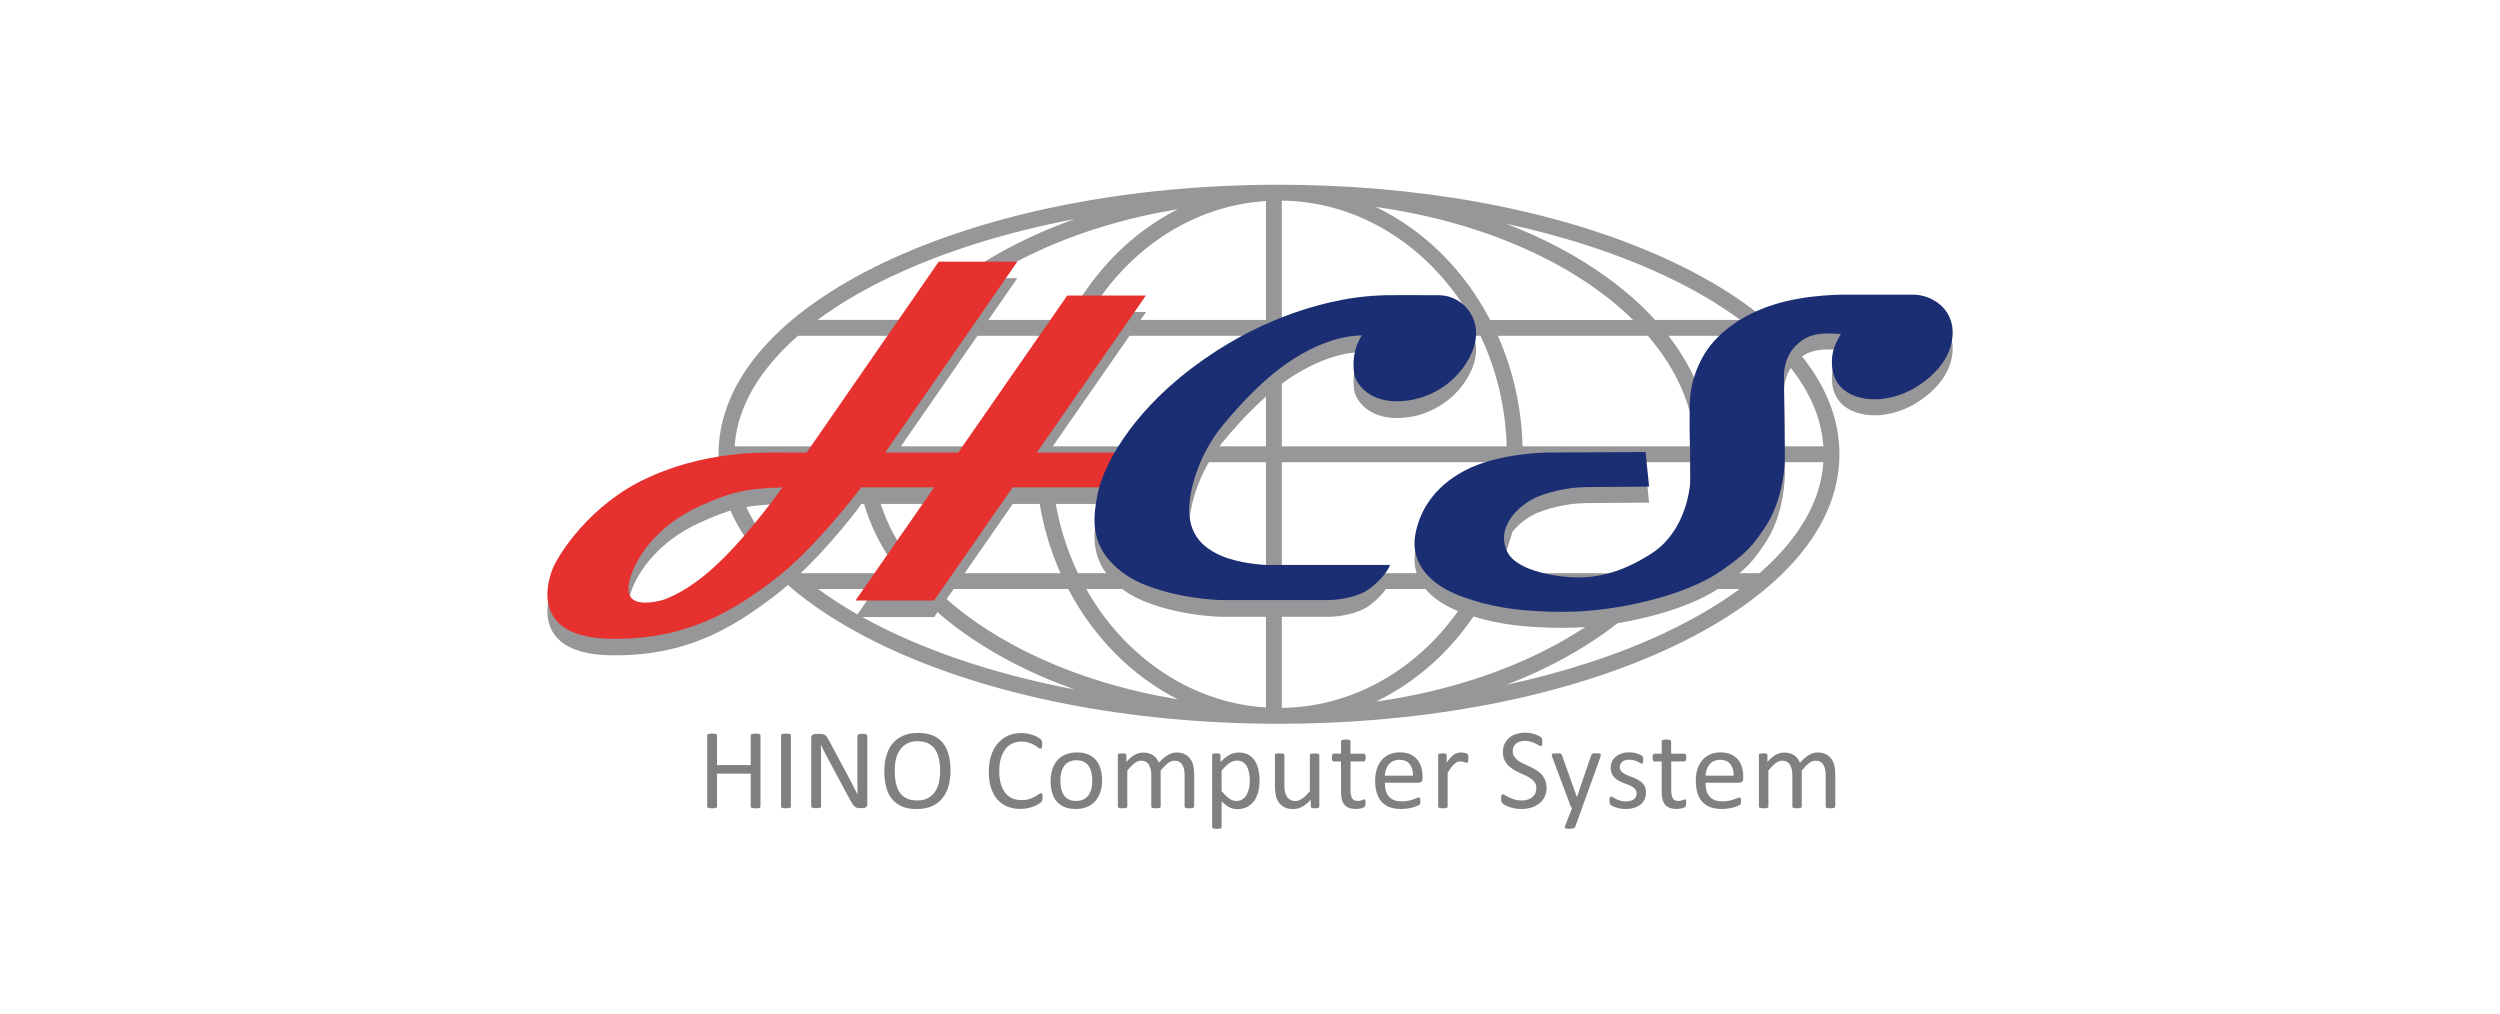 <?xml version="1.0" encoding="UTF-8"?><svg id="_レイヤー_2" xmlns="http://www.w3.org/2000/svg" viewBox="0 0 370 150"><defs><style>.cls-1{fill:#817f82;}.cls-1,.cls-2,.cls-3,.cls-4,.cls-5{stroke-width:0px;}.cls-2{fill:#1b2d73;}.cls-3{fill:#979799;}.cls-4{fill:#fff;}.cls-5{fill:#e7312f;}</style></defs><g id="ACCESS_TOPICS"><rect class="cls-4" width="370" height="150"/><path class="cls-3" d="M247.62,38.79c-14.83-7.02-34.29-11.04-55.09-11.42-.82-.02-3.24-.03-3.24-.03-22.01,0-42.73,4.07-58.33,11.45-15.88,7.52-24.62,17.62-24.62,28.44s8.75,20.92,24.62,28.44c15.6,7.39,36.32,11.45,58.33,11.45,0,0,2.42-.01,3.24-.03,20.8-.38,40.25-4.4,55.09-11.42,15.88-7.52,24.62-17.62,24.62-28.44s-8.74-20.92-24.62-28.44ZM263.77,52.94c3.74,4.19,5.79,8.6,6.09,13.12h-16.58c-.26-5.77-2.44-11.32-6.34-16.36h13.54c1.2,1.05,2.3,2.14,3.29,3.24ZM187.36,49.7v16.36h-31.73c.16-5.89,1.55-11.45,3.89-16.36h27.84ZM160.73,47.35c5.64-10.03,15.41-16.89,26.63-17.6v17.6h-26.63ZM187.36,68.41v16.42h-27.82c-2.36-4.93-3.75-10.5-3.92-16.42h31.73ZM187.36,87.17v17.54c-11.2-.71-20.95-7.55-26.6-17.54h26.6ZM189.71,87.17h28.15c-5.9,10.45-16.3,17.45-28.15,17.6v-17.6ZM189.71,84.83v-16.42h33.29c-.16,5.92-1.56,11.49-3.92,16.42h-29.37ZM189.71,66.06v-16.36h29.39c2.34,4.91,3.73,10.47,3.89,16.36h-33.29ZM189.71,47.35v-17.66c11.87.15,22.28,7.18,28.18,17.66h-28.18ZM203.63,30.63c15.99,2.25,29.61,8.4,38.07,16.73h-21.15c-3.86-7.4-9.8-13.3-16.93-16.73ZM158.07,47.35h-19.64c8.08-7.95,20.84-13.9,35.88-16.39-6.83,3.47-12.51,9.23-16.24,16.39ZM156.94,49.7c-2.2,4.97-3.5,10.51-3.66,16.36h-24.08c.29-5.89,2.8-11.45,7.03-16.36h20.71ZM153.28,68.41c.15,5.88,1.46,11.44,3.68,16.42h-20.68c-4.26-4.93-6.78-10.5-7.08-16.42h24.08ZM158.1,87.17c3.73,7.13,9.41,12.87,16.21,16.33-15.01-2.48-27.74-8.42-35.82-16.33h19.61ZM220.52,87.17h21.12c-8.47,8.3-22.06,14.42-38.01,16.67,7.11-3.42,13.04-9.3,16.89-16.67ZM221.65,84.83c2.22-4.98,3.53-10.54,3.68-16.42h25.58c-.3,5.92-2.82,11.49-7.08,16.42h-22.19ZM225.34,66.06c-.15-5.86-1.45-11.4-3.66-16.36h22.21c4.23,4.91,6.73,10.47,7.03,16.36h-25.58ZM246.61,40.91c4.17,1.97,7.83,4.13,10.95,6.44h-12.6c-2.8-3.08-6.28-5.93-10.39-8.49-3.55-2.22-7.46-4.13-11.63-5.74,8.7,1.88,16.71,4.5,23.67,7.79ZM131.96,40.91c7.86-3.72,17.06-6.58,27.09-8.49-4.88,1.73-9.42,3.88-13.5,6.43-4.11,2.56-7.58,5.42-10.39,8.49h-14.15c3.12-2.31,6.78-4.47,10.95-6.44ZM114.81,52.94c.99-1.11,2.09-2.19,3.29-3.24h15.1c-3.9,5.04-6.08,10.59-6.34,16.36h-18.13c.3-4.52,2.34-8.93,6.09-13.12ZM114.81,81.53c-3.74-4.19-5.79-8.6-6.09-13.12h18.13c.26,5.79,2.46,11.36,6.39,16.42h-15.08c-1.23-1.07-2.35-2.17-3.36-3.3ZM121.09,87.17h14.13c2.79,3.05,6.25,5.89,10.33,8.44,4.08,2.55,8.62,4.7,13.5,6.43-10.03-1.9-19.23-4.76-27.09-8.49-4.13-1.96-7.77-4.09-10.87-6.38ZM246.61,93.56c-6.96,3.29-14.97,5.91-23.67,7.79,4.17-1.6,8.07-3.52,11.63-5.74,4.08-2.55,7.54-5.38,10.33-8.44h12.57c-3.1,2.29-6.73,4.42-10.87,6.38ZM263.77,81.53c-1.01,1.13-2.13,2.23-3.36,3.3h-13.52c3.93-5.06,6.13-10.63,6.39-16.42h16.58c-.3,4.52-2.34,8.93-6.09,13.12Z"/><path class="cls-3" d="M169.58,46.18h-11.63l-16.14,23.24h-10.8l19.55-28.25h-11.63l-19.55,28.25h-2.95s-4.19-.1-7.22.22c-3.32.35-7.99,1.07-13.35,3.51-8.52,3.88-13.18,11.34-14.01,13.33-1.18,2.84-2.8,10.27,8.4,10.5,11.36.23,18.33-4.16,24.44-8.83,6.1-4.67,12.11-12.61,12.11-12.61l.67-.96h10.79l-11.64,16.75h11.63l11.64-16.75h19.57v-5.14h-16l16.14-23.24ZM107.25,84.88c-4.42,4.45-7.38,5.62-8.46,6.11-1.08.49-4.06,1.12-5.21.1s-.29-3.45.34-4.79c.64-1.34,3.13-6.03,9.8-9.02,4.06-1.82,6.15-2.51,12.08-2.7l-.66.95s-3.48,4.91-7.9,9.36Z"/><path class="cls-3" d="M205.76,86.09h-18.49s-3.79-.17-6.53-1.36c-2.74-1.2-4.5-3.03-4.72-6.16-.22-3.13,1.32-8.77,5.01-13.22,2.78-3.35,6.92-7.85,11.64-10.49,4.72-2.64,7.77-2.71,8.9-2.74,0,0-1.67,2.13-1.15,5.67.16,1.1,1.76,4.11,6.4,4.08,4.53-.02,9.1-2.75,11.02-7.24,2.02-4.7-1.25-8.42-4.82-8.46-3.45-.03-7.75,0-7.75,0,0,0-3.15,0-6.62.68-3.47.68-12.47,2.7-22.25,10.1-9.41,7.12-13.22,14.87-13.94,18.57s-1.35,8.04,3.92,11.87c3.89,2.82,11.24,3.9,14.83,3.9h15.52s3.84-.04,6.08-1.77c2.39-1.84,2.92-3.43,2.92-3.43Z"/><path class="cls-5" d="M169.58,43.74h-11.63l-16.14,23.24h-10.8l19.55-28.25h-11.63l-19.55,28.25h-2.95s-4.19-.1-7.22.22c-3.32.35-7.99,1.07-13.35,3.51-8.52,3.88-13.18,11.34-14.01,13.33-1.18,2.84-2.8,10.27,8.4,10.5,11.36.23,18.33-4.16,24.44-8.83,6.1-4.67,12.77-13.58,12.77-13.58h10.79l-11.64,16.75h11.63l11.64-16.75h19.57v-5.14h-16l16.14-23.24ZM107.25,82.43c-4.42,4.45-7.38,5.62-8.46,6.11s-4.06,1.12-5.21.1-.29-3.45.34-4.79,3.13-6.03,9.8-9.02c4.06-1.82,6.15-2.51,12.08-2.7,0,0-4.13,5.86-8.56,10.31Z"/><path class="cls-2" d="M205.76,83.61h-18.49s-3.79-.17-6.53-1.36-4.5-3.03-4.72-6.16c-.22-3.13,1.32-8.77,5.01-13.22,2.78-3.35,6.92-7.85,11.64-10.49,4.72-2.64,7.77-2.71,8.9-2.74,0,0-1.67,2.13-1.15,5.67.16,1.1,1.76,4.11,6.4,4.08,4.53-.02,9.1-2.75,11.02-7.24,2.02-4.7-1.25-8.42-4.82-8.46-3.45-.03-7.75,0-7.75,0,0,0-3.15,0-6.62.68-3.47.68-12.47,2.7-22.25,10.1-9.41,7.12-13.22,14.87-13.94,18.57s-1.35,8.04,3.92,11.87c3.89,2.82,11.24,3.9,14.83,3.9h15.52s3.84-.04,6.08-1.77c2.39-1.84,2.92-3.43,2.92-3.43Z"/><path class="cls-3" d="M234.45,74.46l9.62-.07-.53-5.12-14.78.08s-7.13.1-11.97,2.66-6.81,6.34-7.35,9.64c-.62,3.74,1.75,7.21,7.17,9.1,3.34,1.17,7.14,2.16,14.86,2.17,7.85.01,18.02-2.45,23.1-5.96,3.69-2.55,4.72-3.59,6.8-6.78,2.09-3.18,2.79-7.52,2.79-10.14s-.14-12.09-.14-12.09c0,0-.09-2.57,1.75-4.41,1.3-1.3,2.38-1.55,3.42-1.73,1.23-.21,3.26,0,3.26,0,0,0-1.07,1.61-1.27,3.18s-.13,4.73,3.4,6c3.41,1.22,6.99-.17,8.6-1.09,1.71-.97,5.49-3.63,5.8-7.81s-3.28-6.11-5.78-6.11h-10s-5.69-.11-10.68,1.47c-4.99,1.58-8.79,4.51-10.59,7.89s-1.83,5.8-1.86,7.5.16,10.44.07,11.17-.66,6.98-5.68,10.25c-5.02,3.27-8.79,3.57-10.99,3.57s-8.95-.71-10.41-3.84c-1.84-3.97,2.25-7.18,4.49-8.1,2.62-1.07,5.43-1.41,6.9-1.41Z"/><path class="cls-1" d="M112.55,119.36s-.01.08-.03.12c-.02.03-.06.06-.12.08-.06.02-.13.04-.22.05-.09.01-.21.02-.34.02-.15,0-.27,0-.36-.02-.09-.01-.16-.03-.22-.05-.06-.02-.1-.05-.12-.08-.02-.03-.03-.07-.03-.12v-4.86h-4.99v4.86s-.01.08-.03.12c-.02.03-.06.06-.12.08-.06.02-.13.04-.22.05-.09.01-.21.02-.35.02s-.25,0-.35-.02c-.1-.01-.17-.03-.23-.05-.06-.02-.1-.05-.12-.08-.02-.03-.03-.07-.03-.12v-10.52s.01-.08.03-.12.06-.06.12-.08c.06-.02.13-.04.23-.05s.21-.02.35-.02.26,0,.35.02c.09.01.17.03.22.05.06.02.1.05.12.08s.03.07.03.12v4.39h4.99v-4.39s.01-.08.03-.12.06-.06.12-.08c.06-.02.13-.04.22-.05.09-.01.21-.02.36-.02.14,0,.25,0,.34.02.09.01.17.03.22.05.06.02.1.05.12.08s.03.07.03.12v10.52Z"/><path class="cls-1" d="M117.05,119.36s-.01.08-.03.12c-.02.03-.06.06-.12.08-.06.02-.13.04-.22.05-.09.01-.21.02-.35.02s-.25,0-.35-.02c-.1-.01-.17-.03-.23-.05-.06-.02-.1-.05-.12-.08-.02-.03-.03-.07-.03-.12v-10.52s.01-.08.04-.12.07-.06.13-.08c.06-.02.14-.04.23-.05.09-.01.2-.02.33-.02.14,0,.26,0,.35.02s.17.03.22.05c.06.02.1.05.12.08.02.03.03.07.03.12v10.52Z"/><path class="cls-1" d="M128.37,118.98c0,.11-.02.21-.06.29-.04.08-.09.14-.15.19-.06.05-.13.09-.21.11s-.15.03-.23.03h-.48c-.15,0-.28-.02-.4-.05-.11-.03-.22-.09-.32-.17-.1-.08-.2-.19-.31-.33-.1-.14-.21-.32-.33-.54l-3.34-6.23c-.17-.32-.35-.66-.53-1.01s-.34-.7-.5-1.03h-.02c.01.41.02.82.03,1.24,0,.42,0,.84,0,1.26v6.61s-.01.08-.04.11c-.02.04-.06.06-.12.08-.06.02-.13.04-.22.05-.09.01-.21.02-.35.02s-.26,0-.35-.02c-.09-.01-.17-.03-.22-.05-.05-.02-.09-.05-.12-.08-.02-.04-.04-.07-.04-.11v-10.11c0-.23.06-.39.19-.48.13-.1.27-.14.42-.14h.72c.17,0,.31.01.42.04.11.03.22.07.31.14.09.07.18.16.26.27.08.12.17.26.27.44l2.57,4.81c.16.29.31.58.46.86.15.28.29.55.43.83.14.27.27.54.41.8.13.26.27.53.4.79h0c-.01-.45-.02-.91-.02-1.39s0-.95,0-1.39v-5.94s.01-.08.04-.11c.02-.03.06-.06.12-.09.06-.03.13-.04.22-.06.09-.01.21-.02.36-.02.13,0,.24,0,.34.02.1.01.17.03.22.06.05.03.09.06.12.09.02.03.04.07.04.11v10.11Z"/><path class="cls-1" d="M140.68,113.97c0,.89-.1,1.69-.31,2.4-.21.71-.52,1.32-.94,1.82s-.94.88-1.56,1.15-1.36.4-2.19.4-1.54-.12-2.14-.37c-.6-.25-1.1-.6-1.49-1.07-.39-.47-.68-1.05-.88-1.74-.19-.69-.29-1.49-.29-2.4s.1-1.65.31-2.35c.21-.71.52-1.31.94-1.8.42-.49.94-.87,1.57-1.14.63-.27,1.36-.4,2.19-.4s1.51.12,2.11.36,1.1.6,1.49,1.06.69,1.04.89,1.73c.19.69.29,1.47.29,2.36ZM139.14,114.07c0-.62-.06-1.2-.17-1.73-.11-.53-.29-1-.55-1.39-.26-.39-.6-.7-1.03-.92-.43-.22-.96-.33-1.59-.33s-1.16.12-1.59.36c-.43.24-.78.55-1.04.95-.27.4-.46.86-.58,1.38-.12.53-.17,1.08-.17,1.66,0,.64.05,1.24.16,1.78.11.54.29,1.01.54,1.4s.59.7,1.02.91c.43.22.96.33,1.6.33s1.17-.12,1.61-.36.78-.56,1.05-.96c.26-.4.45-.87.57-1.4.11-.53.17-1.09.17-1.69Z"/><path class="cls-1" d="M154.29,118.03c0,.09,0,.17,0,.24,0,.07-.02.13-.03.18-.01.05-.03.1-.06.14-.02.04-.06.09-.12.14s-.18.14-.36.26c-.18.12-.41.23-.67.34-.27.11-.58.2-.92.28-.35.08-.73.11-1.14.11-.71,0-1.35-.12-1.93-.36s-1.06-.59-1.46-1.05-.71-1.03-.93-1.71c-.22-.68-.33-1.46-.33-2.35s.12-1.72.35-2.43c.23-.71.56-1.31.99-1.81.42-.49.93-.87,1.52-1.13.59-.26,1.24-.39,1.96-.39.32,0,.62.03.92.09.3.06.58.13.83.22.25.09.48.19.68.31.2.12.33.22.41.29.08.08.13.13.15.17.02.04.04.09.06.14.01.05.03.12.03.19,0,.07.01.16.01.26,0,.11,0,.21-.02.29-.01.08-.03.15-.05.2-.02.05-.05.09-.08.12-.03.03-.07.04-.11.04-.08,0-.19-.06-.33-.17s-.32-.23-.55-.36-.5-.25-.82-.36c-.32-.11-.71-.17-1.15-.17-.49,0-.93.1-1.33.29s-.74.48-1.03.86c-.28.38-.5.84-.66,1.38-.16.54-.23,1.17-.23,1.87s.07,1.31.23,1.84c.15.53.37.98.65,1.34.28.36.63.63,1.03.81.41.18.87.28,1.39.28.44,0,.82-.05,1.14-.16.33-.11.6-.23.83-.36.23-.13.42-.25.57-.36.15-.11.26-.16.35-.16.04,0,.07,0,.1.03.03.02.05.05.07.1.02.05.03.11.04.2,0,.08.01.19.01.32Z"/><path class="cls-1" d="M163.11,115.47c0,.62-.08,1.19-.25,1.71s-.41.97-.73,1.35c-.32.38-.73.67-1.22.88-.49.21-1.05.32-1.7.32s-1.17-.09-1.64-.28-.85-.46-1.16-.81c-.31-.36-.54-.79-.69-1.3-.15-.51-.23-1.08-.23-1.73s.08-1.19.24-1.71c.16-.52.4-.97.73-1.35.32-.38.73-.67,1.21-.88.49-.21,1.05-.31,1.7-.31s1.17.09,1.64.28c.47.19.85.46,1.16.81s.54.79.7,1.3c.16.51.23,1.08.23,1.72ZM161.66,115.56c0-.41-.04-.8-.12-1.17s-.2-.69-.38-.97c-.18-.28-.42-.5-.72-.66s-.68-.24-1.13-.24c-.42,0-.77.07-1.07.22-.3.15-.55.35-.74.62-.19.27-.34.59-.43.95-.09.37-.14.77-.14,1.2s.04.81.12,1.18c.08.37.21.69.38.96.18.27.42.49.72.65.3.16.68.24,1.13.24.41,0,.77-.07,1.07-.22s.55-.35.74-.62c.19-.27.34-.58.43-.95.09-.37.14-.77.14-1.21Z"/><path class="cls-1" d="M176.72,119.37s-.01.08-.03.11c-.02.03-.06.06-.11.08s-.12.04-.21.05c-.09.01-.2.02-.34.02s-.26,0-.35-.02c-.09-.01-.16-.03-.22-.05s-.09-.05-.11-.08c-.02-.03-.03-.07-.03-.11v-4.63c0-.32-.03-.62-.08-.88-.06-.27-.15-.49-.27-.69s-.28-.34-.47-.44-.42-.15-.68-.15c-.32,0-.65.12-.97.37-.32.25-.68.61-1.07,1.09v5.33s-.01.08-.03.11c-.02.03-.06.06-.11.08s-.13.04-.22.05c-.09.01-.2.02-.34.02s-.24,0-.33-.02c-.09-.01-.17-.03-.22-.05s-.09-.05-.11-.08c-.02-.03-.03-.07-.03-.11v-4.63c0-.32-.03-.62-.09-.88-.06-.27-.16-.49-.28-.69s-.28-.34-.47-.44c-.19-.1-.41-.15-.67-.15-.32,0-.65.12-.97.37-.33.25-.68.61-1.07,1.09v5.33s-.01.08-.03.11c-.02.03-.06.06-.11.08s-.12.04-.21.05c-.09.01-.21.02-.35.02s-.25,0-.34-.02c-.09-.01-.16-.03-.22-.05s-.09-.05-.11-.08c-.02-.03-.03-.07-.03-.11v-7.62s0-.08.03-.11c.02-.03.05-.06.1-.08.05-.03.12-.04.19-.05.08,0,.18-.01.31-.01s.23,0,.31.01.15.03.19.05c.04.03.08.05.1.08.02.03.03.07.03.11v1.01c.43-.48.85-.83,1.25-1.05.4-.22.81-.33,1.22-.33.32,0,.6.04.85.11.25.07.47.18.66.31s.36.29.49.47.25.39.34.61c.25-.28.5-.51.72-.7.23-.19.45-.35.66-.47.21-.12.42-.2.62-.26s.4-.08.61-.08c.49,0,.9.09,1.24.26s.6.4.81.69c.21.29.35.63.44,1.01.09.39.13.79.13,1.22v4.82Z"/><path class="cls-1" d="M186.42,115.44c0,.67-.07,1.26-.22,1.8-.14.53-.36.98-.63,1.35-.28.37-.63.65-1.04.86-.41.2-.88.3-1.41.3-.23,0-.43-.02-.63-.07-.19-.05-.38-.12-.56-.21s-.37-.22-.55-.36-.37-.32-.58-.52v3.81s-.01.08-.03.12c-.02.03-.06.06-.11.08-.05.02-.12.04-.21.05-.09.01-.21.02-.35.02s-.25,0-.34-.02c-.09-.01-.16-.03-.22-.05-.05-.02-.09-.05-.11-.08-.02-.03-.03-.07-.03-.12v-10.64c0-.05,0-.09.03-.12.02-.03.05-.06.1-.08s.12-.04.19-.05c.08,0,.17-.01.29-.01s.22,0,.29.01c.08,0,.14.02.19.05s.09.05.11.08c.02.03.03.07.03.12v1.02c.23-.24.45-.44.67-.62.21-.17.43-.32.65-.44.22-.12.44-.2.67-.26s.47-.09.72-.09c.55,0,1.02.11,1.41.32.39.21.71.51.95.88.25.37.42.81.54,1.3.11.49.17,1.02.17,1.57ZM184.97,115.6c0-.39-.03-.77-.09-1.13s-.16-.69-.31-.97c-.14-.28-.34-.51-.58-.68-.24-.17-.55-.25-.91-.25-.18,0-.36.03-.54.08-.18.05-.36.14-.54.25-.18.12-.37.27-.57.46-.2.19-.41.42-.63.7v3.03c.39.47.75.83,1.1,1.08.35.25.71.37,1.09.37.35,0,.65-.08.91-.25s.46-.4.61-.68.27-.6.35-.95c.07-.35.11-.7.11-1.06Z"/><path class="cls-1" d="M195.27,119.37s-.01.08-.03.11c-.02.03-.06.06-.11.08-.05.02-.12.04-.2.05-.08.01-.18.02-.3.02-.13,0-.24,0-.32-.02-.08-.01-.15-.03-.19-.05-.05-.02-.08-.05-.1-.08-.02-.03-.03-.07-.03-.11v-1.01c-.43.48-.86.83-1.29,1.05-.42.22-.85.33-1.29.33-.51,0-.94-.08-1.28-.25s-.63-.4-.84-.69c-.21-.29-.37-.63-.46-1.02-.09-.39-.14-.86-.14-1.41v-4.62s0-.08.03-.11c.02-.03.06-.06.11-.08.06-.03.13-.04.22-.05.09,0,.2-.01.34-.01s.25,0,.34.01c.09,0,.16.03.22.05.05.03.09.05.11.08.02.03.03.07.03.11v4.44c0,.45.03.8.1,1.07.06.27.16.5.3.69.13.19.3.34.5.44.2.1.44.16.71.16.35,0,.7-.12,1.05-.37.35-.25.72-.61,1.11-1.09v-5.33s0-.08.03-.11c.02-.03.06-.06.11-.08.06-.03.13-.04.22-.05.09,0,.2-.01.34-.01s.25,0,.34.01c.09,0,.16.03.21.05.05.03.09.05.11.08.03.03.04.07.04.11v7.62Z"/><path class="cls-1" d="M202.09,118.81c0,.16-.01.29-.03.39-.02.1-.06.17-.1.21s-.11.09-.2.13c-.09.04-.19.07-.31.1s-.24.05-.37.06-.26.03-.39.03c-.4,0-.73-.05-1.02-.16-.28-.1-.51-.26-.69-.47-.18-.21-.31-.48-.39-.8s-.12-.71-.12-1.15v-4.45h-1.07c-.08,0-.15-.04-.2-.14-.05-.09-.08-.24-.08-.44,0-.11,0-.2.02-.27s.03-.13.06-.18.05-.08.09-.1c.04-.02.08-.03.12-.03h1.06v-1.81s0-.08.03-.11c.02-.03.06-.06.11-.09.05-.03.13-.04.22-.06.09-.01.2-.02.34-.02s.26,0,.35.02c.09.01.16.03.21.06.05.03.09.06.11.09.02.03.03.07.03.11v1.81h1.96s.08.01.12.03c.03.02.06.05.09.1.03.05.04.11.06.18s.02.16.02.27c0,.2-.03.35-.08.44-.05.09-.12.14-.2.14h-1.96v4.25c0,.52.08.92.23,1.19.16.27.43.4.83.4.13,0,.25-.01.35-.04.1-.03.19-.05.27-.08.08-.03.15-.06.2-.08.06-.03.11-.04.15-.04.03,0,.06,0,.08.02.03.01.04.04.06.08.01.04.03.09.04.16.01.07.02.15.02.25Z"/><path class="cls-1" d="M210.53,115.23c0,.22-.06.38-.17.47-.11.09-.24.14-.38.14h-5.02c0,.42.04.8.13,1.14.08.34.23.63.43.87.2.24.46.43.77.56s.71.19,1.17.19c.36,0,.69-.03.97-.09s.53-.13.74-.2c.21-.07.38-.14.51-.2s.23-.09.3-.09c.04,0,.07.01.11.03s.06.05.07.09c.02.04.03.09.04.17,0,.07.01.16.01.26,0,.07,0,.14,0,.19,0,.05-.01.1-.02.14,0,.04-.02.08-.04.11-.02.03-.05.07-.08.1-.03.03-.12.08-.28.15-.15.07-.35.14-.59.21s-.52.13-.84.18c-.32.05-.66.08-1.02.08-.63,0-1.18-.09-1.65-.26-.47-.17-.87-.43-1.19-.78-.32-.34-.56-.78-.73-1.3-.16-.52-.25-1.12-.25-1.81s.08-1.24.25-1.77.41-.97.73-1.33c.32-.36.7-.64,1.16-.84.45-.19.96-.29,1.52-.29.6,0,1.11.1,1.53.29.42.19.77.45,1.04.77.27.32.47.71.6,1.14.13.44.19.9.19,1.4v.25ZM209.12,114.81c.02-.73-.15-1.31-.49-1.73-.34-.42-.85-.63-1.53-.63-.35,0-.65.07-.91.19s-.48.3-.66.52c-.18.21-.31.46-.41.75-.1.29-.15.58-.16.89h4.16Z"/><path class="cls-1" d="M217.29,112.25c0,.12,0,.23,0,.31,0,.08-.02.15-.03.2-.02.05-.04.08-.06.11-.03.03-.06.04-.11.04s-.1-.01-.16-.04c-.07-.03-.14-.05-.22-.08-.08-.03-.17-.05-.28-.07s-.21-.03-.33-.03c-.14,0-.28.03-.41.08s-.28.15-.43.28c-.15.13-.31.3-.47.52-.16.21-.34.48-.54.79v5.01s-.01.08-.03.11c-.02.03-.06.06-.11.08s-.12.04-.21.05c-.09.01-.21.02-.35.02s-.25,0-.34-.02c-.09-.01-.16-.03-.22-.05-.05-.02-.09-.05-.11-.08-.02-.03-.03-.07-.03-.11v-7.62s0-.08.03-.11c.02-.03.05-.06.1-.08.05-.03.12-.04.19-.05.08,0,.18-.01.31-.01s.23,0,.31.01c.08,0,.15.03.19.05.04.03.08.05.1.08.02.03.03.07.03.11v1.11c.21-.3.41-.55.59-.75.18-.19.36-.34.52-.45.16-.11.33-.19.49-.23.16-.04.32-.06.49-.06.07,0,.16,0,.25.01.09,0,.19.02.29.05s.19.05.28.08c.08.03.14.06.17.08.03.03.06.06.07.08.01.03.02.06.03.1,0,.04.01.1.02.17,0,.08,0,.18,0,.31Z"/><path class="cls-1" d="M228.91,116.5c0,.51-.09.97-.28,1.37-.19.4-.45.74-.79,1.02-.34.28-.73.49-1.19.63-.45.14-.94.21-1.47.21-.37,0-.71-.03-1.02-.09-.31-.06-.59-.14-.84-.23-.25-.09-.45-.18-.62-.28-.17-.1-.28-.18-.35-.25-.07-.07-.11-.15-.14-.26-.03-.1-.05-.24-.05-.42,0-.12,0-.23.02-.31.01-.08.03-.15.05-.2.02-.05.05-.09.08-.11.03-.02.07-.03.12-.03.08,0,.19.05.33.14.14.1.33.2.55.31.23.11.5.22.82.32.32.1.69.15,1.11.15.32,0,.61-.04.87-.13.26-.08.49-.2.68-.36.19-.16.33-.35.44-.57.1-.23.15-.48.15-.77,0-.31-.07-.58-.21-.8-.14-.22-.33-.41-.56-.58-.23-.17-.5-.32-.79-.46-.3-.14-.6-.28-.91-.42-.31-.14-.61-.3-.91-.48s-.56-.38-.79-.62-.42-.52-.56-.83c-.14-.32-.22-.7-.22-1.15s.08-.87.25-1.22.4-.66.69-.9c.3-.24.65-.43,1.06-.55.41-.13.85-.19,1.32-.19.24,0,.49.02.73.06.25.04.48.1.69.17.22.07.41.15.58.24.17.09.28.16.33.21.05.05.09.1.11.13.02.03.03.07.04.12.01.05.02.11.03.17,0,.07,0,.16,0,.26,0,.1,0,.19-.01.27,0,.08-.02.15-.04.2s-.04.09-.07.12c-.03.03-.07.04-.11.04-.06,0-.16-.04-.29-.12-.13-.08-.3-.17-.49-.27-.19-.1-.42-.19-.68-.27-.26-.08-.56-.12-.89-.12-.3,0-.57.04-.8.12-.23.08-.41.19-.56.33-.15.14-.26.3-.33.48-.07.19-.11.38-.11.59,0,.3.07.57.21.79s.33.41.56.58.5.32.8.47c.3.14.6.28.91.43.31.14.62.3.91.47s.57.38.8.61c.23.23.42.51.57.83.14.32.22.7.22,1.13Z"/><path class="cls-1" d="M234.15,119.58l-1.02,2.8c-.03.09-.12.16-.26.21-.14.05-.35.07-.63.07-.15,0-.27,0-.36-.02-.09-.01-.16-.04-.21-.07-.05-.03-.07-.08-.08-.14s0-.12.04-.2l1.05-2.65c-.05-.02-.1-.06-.14-.11-.05-.05-.08-.1-.09-.16l-2.72-7.28c-.05-.12-.07-.21-.07-.28s.02-.12.07-.16c.05-.04.12-.07.22-.08s.24-.02.41-.02.3,0,.4.01c.1,0,.17.02.23.05.06.02.1.06.12.1.03.04.05.1.08.17l2.18,6.11h.03l2.1-6.15c.03-.11.07-.18.12-.21.05-.03.12-.05.22-.07s.23-.02.41-.02c.16,0,.29,0,.39.02s.18.04.22.08c.05.04.07.09.07.16s-.02.15-.05.25l-2.74,7.58Z"/><path class="cls-1" d="M243.6,117.29c0,.39-.07.74-.22,1.04-.14.3-.35.56-.61.77-.27.21-.58.37-.95.47-.37.11-.77.16-1.21.16-.27,0-.53-.02-.77-.06-.25-.04-.47-.1-.66-.16-.19-.06-.36-.13-.5-.2-.14-.07-.23-.13-.3-.19-.06-.06-.11-.14-.14-.24-.03-.1-.04-.24-.04-.41,0-.11,0-.2.02-.27.01-.07.03-.13.04-.18.02-.04.04-.08.07-.1.03-.02.07-.03.11-.03.06,0,.15.04.28.11.12.08.27.16.45.25.18.09.39.17.63.25.24.08.52.11.84.11.24,0,.45-.03.64-.08.19-.05.36-.13.5-.22.14-.1.25-.22.33-.38.08-.15.11-.33.11-.54s-.06-.4-.17-.54c-.11-.15-.26-.28-.44-.39-.18-.11-.38-.21-.61-.3-.23-.09-.46-.18-.7-.27s-.47-.2-.7-.33-.43-.27-.61-.44c-.18-.17-.33-.38-.44-.63s-.17-.53-.17-.87c0-.3.06-.59.17-.86s.29-.51.52-.72c.23-.21.52-.37.87-.5s.75-.19,1.22-.19c.2,0,.41.02.61.05.2.03.39.08.55.13.16.05.3.11.42.16s.2.11.26.16c.06.05.1.08.12.12.02.03.03.07.04.11s.02.09.03.16.01.14.01.23c0,.1,0,.18-.01.25,0,.07-.02.13-.04.17-.02.05-.04.08-.07.1-.03.02-.06.03-.09.03-.05,0-.12-.03-.22-.09s-.22-.13-.37-.2c-.15-.07-.33-.14-.54-.2-.21-.06-.44-.09-.71-.09-.24,0-.45.03-.63.08-.18.05-.33.13-.44.23-.12.1-.2.22-.26.35-.06.14-.09.28-.09.44,0,.22.06.41.17.55.11.15.26.28.44.39.18.11.39.21.62.3s.47.18.71.28.48.2.71.32c.23.12.44.26.62.43.18.17.33.37.44.61s.17.52.17.85Z"/><path class="cls-1" d="M249.55,118.81c0,.16-.01.29-.03.39-.02.1-.06.17-.1.21s-.11.09-.2.13c-.09.04-.19.07-.31.1s-.24.05-.37.06-.26.03-.39.03c-.4,0-.73-.05-1.02-.16-.28-.1-.51-.26-.69-.47-.18-.21-.31-.48-.39-.8s-.12-.71-.12-1.15v-4.45h-1.07c-.08,0-.15-.04-.2-.14-.05-.09-.08-.24-.08-.44,0-.11,0-.2.02-.27s.03-.13.06-.18.05-.08.09-.1c.04-.02.08-.03.12-.03h1.06v-1.81s0-.08.03-.11c.02-.03.06-.06.11-.09.05-.03.13-.04.22-.06.09-.01.2-.02.34-.02s.26,0,.35.02c.09.01.16.03.21.06.05.03.09.06.11.09.02.03.03.07.03.11v1.81h1.96s.08.01.12.03c.03.02.06.05.09.1.03.05.04.11.06.18s.02.16.02.27c0,.2-.03.35-.08.44-.05.09-.12.14-.2.14h-1.96v4.25c0,.52.08.92.23,1.19.16.27.43.4.83.4.13,0,.25-.01.35-.04.1-.03.19-.05.27-.08.08-.03.15-.06.2-.08.06-.03.11-.04.15-.04.03,0,.06,0,.08.02.03.01.04.04.06.08.01.04.03.09.04.16.01.07.02.15.02.25Z"/><path class="cls-1" d="M257.99,115.23c0,.22-.06.38-.17.47-.11.09-.24.14-.38.14h-5.02c0,.42.04.8.13,1.14.08.34.23.63.43.87.2.24.46.43.77.56s.71.19,1.17.19c.36,0,.69-.03.97-.09s.53-.13.74-.2c.21-.07.38-.14.51-.2s.23-.09.3-.09c.04,0,.07.01.11.03s.06.05.07.09c.02.04.03.09.04.17,0,.07.01.16.01.26,0,.07,0,.14,0,.19,0,.05-.01.1-.02.14,0,.04-.02.08-.04.11-.02.03-.05.07-.08.1-.03.03-.12.08-.28.15-.15.07-.35.14-.59.21s-.52.13-.84.18c-.32.05-.66.08-1.02.08-.63,0-1.18-.09-1.65-.26-.47-.17-.87-.43-1.19-.78-.32-.34-.56-.78-.73-1.3-.16-.52-.25-1.12-.25-1.81s.08-1.24.25-1.77.41-.97.73-1.33c.32-.36.7-.64,1.16-.84.45-.19.96-.29,1.52-.29.6,0,1.11.1,1.53.29.42.19.77.45,1.04.77.27.32.47.71.6,1.14.13.44.19.9.19,1.4v.25ZM256.58,114.81c.02-.73-.15-1.31-.49-1.73-.34-.42-.85-.63-1.53-.63-.35,0-.65.07-.91.19s-.48.3-.66.52c-.18.21-.31.46-.41.75-.1.29-.15.58-.16.89h4.16Z"/><path class="cls-1" d="M271.6,119.37s-.01.08-.03.11c-.02.03-.06.06-.11.08-.05.02-.12.04-.21.05-.09.01-.2.02-.34.02s-.26,0-.35-.02c-.09-.01-.16-.03-.22-.05s-.09-.05-.11-.08c-.02-.03-.03-.07-.03-.11v-4.63c0-.32-.03-.62-.08-.88-.06-.27-.15-.49-.27-.69-.12-.19-.28-.34-.47-.44s-.42-.15-.68-.15c-.32,0-.64.12-.97.37s-.68.61-1.07,1.09v5.33s-.01.08-.03.11c-.02.03-.06.06-.11.08s-.13.04-.22.05c-.09.01-.2.02-.34.02s-.24,0-.33-.02c-.09-.01-.17-.03-.22-.05s-.09-.05-.11-.08c-.02-.03-.03-.07-.03-.11v-4.63c0-.32-.03-.62-.09-.88-.06-.27-.16-.49-.28-.69s-.28-.34-.47-.44-.41-.15-.67-.15c-.32,0-.65.12-.97.37-.33.25-.68.61-1.07,1.09v5.33s-.01.08-.03.11c-.02.03-.06.06-.11.08s-.12.04-.21.05c-.09.01-.21.02-.35.02s-.25,0-.34-.02c-.09-.01-.16-.03-.22-.05-.05-.02-.09-.05-.11-.08-.02-.03-.03-.07-.03-.11v-7.62s0-.08.03-.11c.02-.03.05-.06.1-.08.05-.03.12-.04.19-.05.08,0,.18-.01.31-.01s.23,0,.31.01c.08,0,.15.03.19.05.04.03.08.05.1.08.02.03.03.07.03.11v1.01c.43-.48.85-.83,1.25-1.05.4-.22.81-.33,1.22-.33.32,0,.6.04.85.11.25.07.47.18.66.31.19.13.36.29.49.47.14.18.25.39.34.61.25-.28.5-.51.72-.7.23-.19.45-.35.66-.47.21-.12.42-.2.62-.26.2-.05.4-.08.61-.08.49,0,.9.09,1.24.26s.6.4.81.69.35.63.44,1.01c.09.39.13.79.13,1.22v4.82Z"/><path class="cls-2" d="M234.45,72.09l9.62-.07-.53-5.12-14.78.08s-7.13.1-11.97,2.66c-4.85,2.56-6.81,6.34-7.35,9.64-.62,3.74,1.75,7.21,7.17,9.1,3.34,1.17,7.14,2.16,14.86,2.17,7.85.01,18.02-2.45,23.1-5.96,3.69-2.55,4.72-3.59,6.8-6.78s2.79-7.52,2.79-10.14-.14-12.09-.14-12.09c0,0-.09-2.57,1.75-4.41,1.3-1.3,2.38-1.55,3.42-1.73,1.23-.21,3.26,0,3.26,0,0,0-1.07,1.61-1.27,3.18s-.13,4.73,3.4,6c3.41,1.22,6.99-.17,8.6-1.09,1.71-.97,5.49-3.63,5.8-7.81s-3.28-6.11-5.78-6.11h-10s-5.69-.11-10.68,1.47c-4.99,1.58-8.79,4.51-10.59,7.89-1.8,3.38-1.83,5.8-1.86,7.5s.16,10.44.07,11.17-.66,6.98-5.68,10.25c-5.02,3.27-8.79,3.57-10.99,3.57s-8.95-.71-10.41-3.84c-1.84-3.97,2.25-7.18,4.49-8.1,2.62-1.07,5.43-1.41,6.9-1.41Z"/></g></svg>